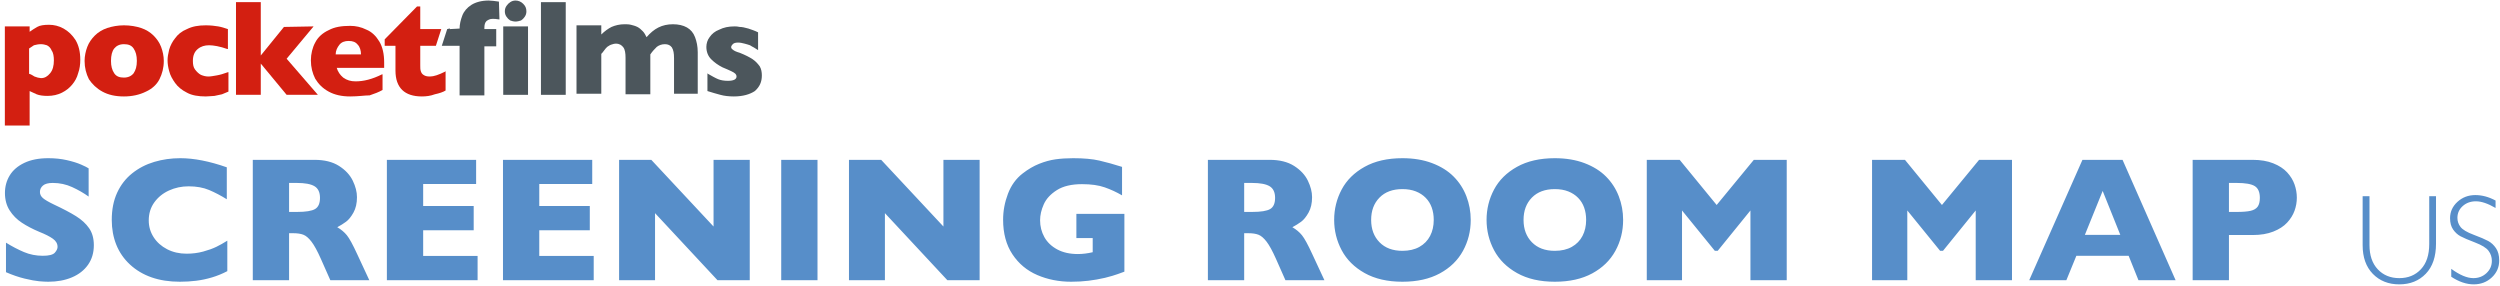 <?xml version="1.0" encoding="UTF-8" standalone="no"?>
<svg width="464px" height="53px" viewBox="0 0 464 53" version="1.1" xmlns="http://www.w3.org/2000/svg" xmlns:xlink="http://www.w3.org/1999/xlink">
    <!-- Generator: Sketch 3.8.3 (29802) - http://www.bohemiancoding.com/sketch -->
    <title>Pocket_Films_logo</title>
    <desc>Created with Sketch.</desc>
    <defs></defs>
    <g id="Page-1" stroke="none" stroke-width="1" fill="none" fill-rule="evenodd">
        <g id="ScreeningRoomMapUSLogo">
            <g id="Pocket_Films_logo">
                <g id="Page-1">
                    <g id="StudioMapLogoNew">
                        <g id="Pocket_Films_logo">
                            <g id="Layer_1">
                                <g id="Films" transform="translate(82, 0)" fill="#4C565C">
                                    <path d="M13.7,4 C13.3,4 13,3.9 12.7,3.8 C12.4,3.6 12.2,3.4 12,3.1 C11.8,2.8 11.7,2.5 11.7,2.1 C11.7,1.7 11.8,1.4 12,1.1 C12.2,0.8 12.4,0.6 12.7,0.4 C13,0.2 13.3,0.1 13.7,0.1 C14.2,0.1 14.7,0.3 15.1,0.7 C15.5,1.1 15.7,1.5 15.7,2.1 C15.7,2.5 15.6,2.8 15.4,3.1 C15.2,3.4 15,3.6 14.7,3.8 C14.4,3.9 14,4 13.7,4 L13.7,4 L13.7,4 L13.7,4 Z" id="Shape"></path>
                                    <rect id="Rectangle-path" x="11.4" y="4.9" width="4.6" height="12.7"></rect>
                                    <rect id="Rectangle-path" x="18.4" y="0.4" width="4.6" height="17.2"></rect>
                                    <path d="M43.1,17.6 L43.1,10.8 C43.1,9.9 43,9.3 42.7,8.8 C42.4,8.4 42,8.2 41.4,8.2 C40.8,8.2 40.3,8.4 39.9,8.7 C39.5,9.1 39.1,9.5 38.7,10.1 L38.7,17.5 L34.1,17.5 L34.1,10.7 C34.1,9.9 34,9.2 33.7,8.8 C33.4,8.4 33,8.1 32.3,8.1 C32,8.1 31.7,8.2 31.4,8.3 C31.1,8.4 30.9,8.6 30.7,8.7 C30.5,8.9 30.3,9.1 30.1,9.4 C29.9,9.7 29.7,9.9 29.6,10 L29.6,17.4 L25,17.4 L25,4.7 L29.6,4.7 L29.6,6.4 C30.2,5.8 30.9,5.3 31.5,5 C32.2,4.7 33,4.5 33.9,4.5 C34.3,4.5 34.7,4.5 35.1,4.6 C35.5,4.7 35.9,4.8 36.3,5 C36.7,5.2 37,5.5 37.3,5.8 C37.6,6.1 37.8,6.5 38,6.9 C38.7,6.1 39.4,5.5 40.2,5.1 C41,4.7 41.9,4.5 42.9,4.5 C43.9,4.5 44.8,4.7 45.5,5.1 C46.2,5.5 46.7,6.1 47,6.9 C47.3,7.7 47.5,8.6 47.5,9.7 L47.5,17.4 L43.1,17.4 L43.1,17.6 L43.1,17.6 L43.1,17.6 Z" id="Shape"></path>
                                    <path d="M54.2,17.9 C53.3,17.9 52.4,17.8 51.7,17.6 C51,17.4 50.2,17.2 49.3,16.9 L49.3,13.6 L49.4,13.7 C50.1,14.1 50.8,14.5 51.3,14.7 C51.8,14.9 52.4,15 53.1,15 C54.2,15 54.7,14.7 54.7,14.2 C54.7,14 54.6,13.8 54.5,13.7 C54.3,13.5 54.1,13.4 53.7,13.2 C53.3,13 52.8,12.8 52.1,12.5 C51.3,12.1 50.6,11.6 50,11 C49.4,10.4 49.1,9.6 49.1,8.7 C49.1,8.1 49.3,7.4 49.7,6.9 C50.1,6.3 50.7,5.8 51.5,5.5 C52.3,5.1 53.2,4.9 54.3,4.9 C54.6,4.9 54.9,4.9 55.3,5 C55.7,5 56.2,5.1 56.9,5.3 C57.5,5.5 58.1,5.7 58.7,6 L58.7,9.3 L57.9,8.8 C57.7,8.7 57.5,8.6 57.2,8.4 C56.9,8.3 56.6,8.2 56.2,8.1 C55.8,8 55.4,7.9 55,7.9 C54.5,7.9 54.2,8 54,8.2 C53.8,8.4 53.7,8.6 53.7,8.7 C53.7,8.9 53.8,9.1 54,9.2 C54.2,9.4 54.6,9.6 55.3,9.8 C56.3,10.2 57.1,10.6 57.7,11 C58.3,11.4 58.7,11.9 59,12.3 C59.3,12.8 59.4,13.4 59.4,14 C59.4,15.2 59,16.1 58.1,16.9 C57.2,17.5 55.9,17.9 54.2,17.9 L54.2,17.9 L54.2,17.9 L54.2,17.9 Z" id="Shape"></path>
                                    <path d="M3.3,17.6 L3.3,8.5 L1.5,8.5 L1.4,8.5 L0,8.5 L1,5.4 L1.4,5.3 L1.5,5.3 L1.5,5.4 L3.3,5.3 C3.3,4.5 3.5,3.7 3.8,2.9 C4.1,2.1 4.7,1.4 5.5,0.9 C6.3,0.4 7.4,0.1 8.7,0.1 C9.2,0.1 9.9,0.2 10.6,0.3 L10.7,3.6 L10.6,3.6 C10.1,3.5 9.7,3.5 9.4,3.5 C8.9,3.5 8.6,3.7 8.3,3.9 C8,4.2 7.9,4.6 7.9,5.2 L7.9,5.4 L10.1,5.4 L10.1,8.6 L7.9,8.6 L7.9,17.7 L3.3,17.7 L3.3,17.6 L3.3,17.6 L3.3,17.6 Z" id="Shape"></path>
                                </g>
                                <g id="Pocket" fill="#D31F11">
                                    <path d="M0.9,23.3 L0.9,4.9 L5.5,4.9 L5.5,5.9 C5.9,5.6 6.4,5.3 6.9,5 C7.4,4.7 8.2,4.6 9.1,4.6 C10,4.6 10.9,4.8 11.8,5.3 C12.7,5.8 13.4,6.5 14,7.4 C14.6,8.4 14.9,9.6 14.9,11.1 C14.9,11.9 14.8,12.8 14.5,13.6 C14.3,14.4 13.9,15.1 13.4,15.7 C12.9,16.3 12.3,16.8 11.5,17.2 C10.7,17.6 9.8,17.8 8.8,17.8 C8,17.8 7.3,17.7 6.8,17.5 C6.4,17.3 5.9,17.1 5.5,16.9 L5.5,23.3 L0.9,23.3 L0.9,23.3 L0.9,23.3 L0.9,23.3 Z M7.6,8.2 C7.1,8.2 6.7,8.3 6.3,8.4 C6,8.6 5.7,8.8 5.4,9 L5.4,13.7 C5.5,13.7 5.7,13.8 5.9,13.9 C6.1,14 6.2,14.1 6.4,14.2 C6.6,14.3 6.8,14.3 7,14.4 C7.2,14.4 7.4,14.5 7.6,14.5 C8.3,14.5 8.8,14.2 9.3,13.6 C9.8,13 10,12.2 10,11.2 C10,10.5 9.9,9.8 9.6,9.4 C9.4,8.9 9.1,8.6 8.7,8.4 C8.4,8.3 8,8.2 7.6,8.2 L7.6,8.2 L7.6,8.2 L7.6,8.2 Z" id="Shape"></path>
                                    <path d="M23,17.9 C21.4,17.9 20.1,17.6 19,17 C17.9,16.4 17.1,15.6 16.5,14.7 C16,13.7 15.7,12.6 15.7,11.3 C15.7,10.4 15.9,9.5 16.2,8.7 C16.5,7.9 17,7.2 17.6,6.6 C18.2,6 19,5.5 19.9,5.2 C20.8,4.9 21.9,4.7 23,4.7 C24.2,4.7 25.3,4.9 26.2,5.2 C27.1,5.5 27.9,6 28.5,6.6 C29.1,7.2 29.6,7.9 29.9,8.7 C30.2,9.5 30.4,10.4 30.4,11.3 C30.4,12.6 30.1,13.7 29.6,14.7 C29.1,15.7 28.2,16.5 27.1,17 C25.9,17.6 24.5,17.9 23,17.9 L23,17.9 L23,17.9 L23,17.9 Z M23,8.2 C22.2,8.2 21.6,8.5 21.2,9 C20.8,9.5 20.6,10.3 20.6,11.3 C20.6,12.3 20.8,13 21.2,13.6 C21.6,14.2 22.2,14.4 23,14.4 C23.8,14.4 24.4,14.1 24.8,13.6 C25.2,13 25.4,12.3 25.4,11.3 C25.4,10.3 25.2,9.6 24.8,9 C24.4,8.4 23.8,8.2 23,8.2 L23,8.2 L23,8.2 L23,8.2 Z" id="Shape"></path>
                                    <path d="M38.2,17.9 C36.8,17.9 35.6,17.7 34.7,17.2 C33.7,16.7 33,16.1 32.5,15.4 C32,14.7 31.6,14 31.4,13.2 C31.2,12.5 31.1,11.8 31.1,11.2 C31.1,10.6 31.2,10 31.4,9.2 C31.6,8.5 32,7.7 32.5,7.1 C33,6.4 33.7,5.8 34.7,5.4 C35.7,4.9 36.8,4.7 38.2,4.7 C39.1,4.7 39.9,4.8 40.5,4.9 C41.1,5 41.7,5.2 42.3,5.4 L42.3,9.1 L42.2,9.1 C40.8,8.6 39.6,8.4 38.8,8.4 C38,8.4 37.3,8.6 36.7,9.1 C36.1,9.6 35.8,10.3 35.8,11.3 C35.8,12 35.9,12.5 36.2,12.9 C36.5,13.3 36.9,13.7 37.3,13.9 C37.8,14.1 38.2,14.2 38.7,14.2 C39.1,14.2 39.6,14.1 40.2,14 C40.8,13.9 41.5,13.7 42.3,13.4 L42.4,13.4 L42.4,17 C42,17.2 41.6,17.3 41.2,17.5 C40.8,17.6 40.3,17.7 39.8,17.8 C39.4,17.8 38.8,17.9 38.2,17.9 L38.2,17.9 L38.2,17.9 L38.2,17.9 Z" id="Shape"></path>
                                    <polygon id="Shape" points="53.2 17.6 48.4 11.8 48.4 17.6 43.8 17.6 43.8 0.4 48.4 0.4 48.4 10.3 52.7 5 58.2 4.9 53.2 10.9 59 17.6"></polygon>
                                    <path d="M65,17.9 C63.4,17.9 62.1,17.6 61,17 C59.9,16.4 59.1,15.6 58.5,14.6 C58,13.6 57.7,12.5 57.7,11.2 C57.7,10 58,8.8 58.5,7.9 C59,6.9 59.9,6.1 61,5.6 C62.1,5 63.4,4.8 65,4.8 C66,4.8 67,5 68,5.5 C69,5.9 69.8,6.7 70.4,7.7 C71,8.7 71.3,10 71.3,11.6 L71.3,12.6 L62.5,12.6 C62.7,13.3 63.1,13.9 63.7,14.4 C64.4,14.9 65.1,15.1 66,15.1 C67.5,15.1 69.1,14.7 70.9,13.8 L71,13.8 L71,16.7 C70.3,17.1 69.5,17.4 68.6,17.7 C67.7,17.7 66.5,17.9 65,17.9 L65,17.9 L65,17.9 L65,17.9 Z M67,10.1 C67,9.4 66.8,8.7 66.4,8.3 C66,7.8 65.5,7.6 64.7,7.6 C64,7.6 63.4,7.8 63,8.3 C62.6,8.8 62.3,9.4 62.3,10.1 L67,10.1 L67,10.1 L67,10.1 L67,10.1 Z" id="Shape"></path>
                                    <path d="M78.3,17.9 C75.1,17.9 73.4,16.3 73.4,13.1 L73.4,8.5 L71.4,8.5 L71.4,7.3 L77.4,1.2 L78,1.2 L78,5.4 L81.9,5.4 L80.9,8.5 L78,8.5 L78,12.1 C78,12.6 78,12.9 78.1,13.2 C78.2,13.5 78.3,13.7 78.6,13.9 C78.9,14.1 79.2,14.2 79.8,14.2 C80.5,14.2 81.4,13.9 82.6,13.3 L82.7,13.2 L82.7,16.8 C82.2,17.1 81.6,17.3 80.7,17.5 C79.9,17.8 79.1,17.9 78.3,17.9 L78.3,17.9 L78.3,17.9 L78.3,17.9 Z" id="Shape"></path>
                                </g>
                            </g>
                            <path d="M17.417,45.506 C17.417,46.903 17.06,48.111 16.346,49.132 C15.632,50.152 14.635,50.934 13.357,51.476 C12.079,52.019 10.612,52.29 8.958,52.29 C8.496,52.29 7.929,52.26 7.258,52.201 C6.587,52.142 5.695,51.979 4.583,51.71 C3.471,51.441 2.314,51.044 1.111,50.518 L1.111,45.039 C2.239,45.737 3.348,46.317 4.438,46.779 C5.529,47.241 6.697,47.472 7.943,47.472 C9.092,47.472 9.836,47.281 10.175,46.9 C10.513,46.519 10.682,46.162 10.682,45.829 C10.682,45.227 10.392,44.719 9.812,44.306 C9.232,43.892 8.389,43.465 7.282,43.025 C6.058,42.509 4.983,41.948 4.06,41.341 C3.136,40.734 2.381,39.974 1.796,39.061 C1.21,38.148 0.917,37.068 0.917,35.822 C0.917,34.619 1.213,33.531 1.804,32.559 C2.395,31.587 3.297,30.811 4.511,30.231 C5.725,29.651 7.207,29.361 8.958,29.361 C10.204,29.361 11.356,29.482 12.414,29.723 C13.472,29.965 14.345,30.236 15.033,30.537 C15.72,30.838 16.193,31.074 16.451,31.246 L16.451,36.483 C15.538,35.828 14.52,35.242 13.397,34.727 C12.275,34.211 11.074,33.953 9.796,33.953 C8.958,33.953 8.351,34.114 7.975,34.437 C7.599,34.759 7.411,35.156 7.411,35.629 C7.411,36.069 7.599,36.451 7.975,36.773 C8.351,37.095 9.022,37.487 9.989,37.949 C11.708,38.755 13.083,39.48 14.114,40.125 C15.146,40.769 15.954,41.513 16.539,42.356 C17.125,43.199 17.417,44.25 17.417,45.506 L17.417,45.506 L17.417,45.506 Z M42.19,50.324 C41.266,50.808 40.321,51.194 39.354,51.484 C38.387,51.774 37.413,51.981 36.43,52.105 C35.447,52.228 34.429,52.29 33.376,52.29 C31.432,52.29 29.689,52.021 28.148,51.484 C26.606,50.947 25.269,50.155 24.135,49.108 C23.002,48.06 22.153,46.836 21.589,45.434 C21.025,44.032 20.743,42.493 20.743,40.817 C20.743,38.895 21.076,37.211 21.742,35.766 C22.408,34.321 23.34,33.121 24.538,32.165 C25.736,31.208 27.1,30.502 28.631,30.046 C30.162,29.589 31.776,29.361 33.473,29.361 C36.008,29.361 38.882,29.925 42.094,31.053 L42.094,36.982 C40.987,36.295 39.894,35.723 38.815,35.266 C37.735,34.81 36.465,34.582 35.004,34.582 C33.704,34.582 32.49,34.839 31.362,35.355 C30.234,35.871 29.326,36.606 28.639,37.562 C27.951,38.519 27.608,39.636 27.608,40.914 C27.608,42.042 27.908,43.076 28.51,44.016 C29.112,44.956 29.947,45.702 31.016,46.256 C32.085,46.809 33.29,47.085 34.633,47.085 C35.718,47.085 36.744,46.954 37.711,46.691 C38.678,46.427 39.491,46.135 40.152,45.812 C40.813,45.49 41.492,45.109 42.19,44.668 L42.19,50.324 L42.19,50.324 Z M68.542,52 L61.307,52 L59.551,48.036 C58.906,46.586 58.326,45.525 57.811,44.854 C57.295,44.182 56.793,43.753 56.304,43.565 C55.815,43.377 55.184,43.283 54.411,43.283 L53.653,43.283 L53.653,52 L46.918,52 L46.918,29.667 L58.375,29.667 C60.222,29.667 61.737,30.043 62.919,30.795 C64.1,31.547 64.952,32.46 65.473,33.534 C65.994,34.608 66.254,35.629 66.254,36.596 C66.254,37.724 66.036,38.677 65.601,39.456 C65.166,40.235 64.707,40.801 64.224,41.156 C63.74,41.51 63.198,41.849 62.596,42.171 C63.316,42.59 63.91,43.087 64.377,43.661 C64.844,44.236 65.481,45.399 66.286,47.15 L68.542,52 L68.542,52 Z M59.39,36.725 C59.39,35.693 59.051,34.974 58.375,34.565 C57.698,34.157 56.597,33.953 55.071,33.953 L53.653,33.953 L53.653,39.335 L55.104,39.335 C56.747,39.335 57.872,39.155 58.479,38.795 C59.086,38.435 59.39,37.745 59.39,36.725 L59.39,36.725 L59.39,36.725 Z M88.642,52 L71.804,52 L71.804,29.667 L88.368,29.667 L88.368,34.146 L78.539,34.146 L78.539,38.239 L87.917,38.239 L87.917,42.735 L78.539,42.735 L78.539,47.504 L88.642,47.504 L88.642,52 L88.642,52 Z M110.192,52 L93.354,52 L93.354,29.667 L109.918,29.667 L109.918,34.146 L100.089,34.146 L100.089,38.239 L109.467,38.239 L109.467,42.735 L100.089,42.735 L100.089,47.504 L110.192,47.504 L110.192,52 L110.192,52 Z M139.154,52 L133.16,52 L121.575,39.561 L121.575,52 L114.904,52 L114.904,29.667 L120.882,29.667 L132.435,42.042 L132.435,29.667 L139.154,29.667 L139.154,52 L139.154,52 Z M151.729,52 L144.994,52 L144.994,29.667 L151.729,29.667 L151.729,52 L151.729,52 Z M181.819,52 L175.825,52 L164.24,39.561 L164.24,52 L157.569,52 L157.569,29.667 L163.547,29.667 L175.1,42.042 L175.1,29.667 L181.819,29.667 L181.819,52 L181.819,52 Z M208.687,50.421 C208.204,50.604 207.79,50.754 207.446,50.872 C207.102,50.99 206.772,51.098 206.455,51.194 C206.138,51.291 205.679,51.415 205.078,51.565 C204.057,51.801 203.039,51.981 202.024,52.105 C201.009,52.228 199.937,52.29 198.809,52.29 C196.543,52.29 194.448,51.876 192.525,51.049 C190.602,50.222 189.064,48.938 187.909,47.198 C186.754,45.458 186.177,43.32 186.177,40.785 C186.177,39.152 186.475,37.549 187.071,35.975 C187.667,34.402 188.578,33.142 189.802,32.197 C190.812,31.413 191.835,30.814 192.872,30.4 C193.908,29.987 194.921,29.71 195.909,29.57 C196.897,29.431 197.988,29.361 199.18,29.361 C201.146,29.361 202.768,29.509 204.046,29.804 C205.325,30.099 206.726,30.489 208.252,30.972 L208.252,36.257 C207.242,35.667 206.173,35.172 205.045,34.775 C203.917,34.377 202.51,34.179 200.824,34.179 C198.879,34.179 197.324,34.547 196.159,35.282 C194.993,36.018 194.182,36.896 193.726,37.917 C193.269,38.938 193.041,39.926 193.041,40.882 C193.041,42.01 193.304,43.049 193.83,44 C194.357,44.95 195.152,45.713 196.215,46.288 C197.279,46.863 198.562,47.15 200.066,47.15 C200.926,47.15 201.839,47.037 202.806,46.812 L202.806,44.185 L199.776,44.185 L199.776,39.689 L208.687,39.689 L208.687,50.421 L208.687,50.421 Z M245.809,52 L238.574,52 L236.818,48.036 C236.173,46.586 235.593,45.525 235.078,44.854 C234.562,44.182 234.06,43.753 233.571,43.565 C233.082,43.377 232.451,43.283 231.678,43.283 L230.92,43.283 L230.92,52 L224.185,52 L224.185,29.667 L235.642,29.667 C237.489,29.667 239.004,30.043 240.186,30.795 C241.367,31.547 242.219,32.46 242.74,33.534 C243.261,34.608 243.521,35.629 243.521,36.596 C243.521,37.724 243.303,38.677 242.868,39.456 C242.433,40.235 241.974,40.801 241.491,41.156 C241.007,41.51 240.465,41.849 239.863,42.171 C240.583,42.59 241.177,43.087 241.644,43.661 C242.111,44.236 242.748,45.399 243.553,47.15 L245.809,52 L245.809,52 Z M236.657,36.725 C236.657,35.693 236.318,34.974 235.642,34.565 C234.965,34.157 233.864,33.953 232.338,33.953 L230.92,33.953 L230.92,39.335 L232.371,39.335 C234.014,39.335 235.139,39.155 235.746,38.795 C236.353,38.435 236.657,37.745 236.657,36.725 L236.657,36.725 L236.657,36.725 Z M272.967,40.817 C272.967,42.901 272.486,44.819 271.524,46.57 C270.563,48.321 269.132,49.712 267.23,50.743 C265.329,51.774 263.014,52.29 260.285,52.29 C257.525,52.29 255.188,51.753 253.276,50.679 C251.364,49.604 249.943,48.192 249.014,46.441 C248.085,44.69 247.62,42.815 247.62,40.817 C247.62,38.809 248.082,36.931 249.006,35.186 C249.93,33.44 251.351,32.033 253.268,30.964 C255.186,29.895 257.525,29.361 260.285,29.361 C262.348,29.361 264.188,29.667 265.804,30.279 C267.421,30.892 268.75,31.721 269.792,32.769 C270.834,33.816 271.624,35.035 272.161,36.427 C272.698,37.818 272.967,39.281 272.967,40.817 L272.967,40.817 L272.967,40.817 Z M266.102,40.817 C266.102,39.979 265.979,39.214 265.732,38.521 C265.485,37.828 265.111,37.227 264.612,36.717 C264.112,36.206 263.503,35.809 262.783,35.524 C262.063,35.24 261.231,35.097 260.285,35.097 C258.481,35.097 257.063,35.624 256.032,36.676 C255,37.729 254.485,39.109 254.485,40.817 C254.485,42.525 255.003,43.908 256.04,44.967 C257.076,46.025 258.491,46.554 260.285,46.554 C261.521,46.554 262.574,46.309 263.444,45.821 C264.314,45.332 264.974,44.655 265.426,43.79 C265.877,42.926 266.102,41.935 266.102,40.817 L266.102,40.817 L266.102,40.817 Z M301.252,40.817 C301.252,42.901 300.771,44.819 299.81,46.57 C298.848,48.321 297.417,49.712 295.516,50.743 C293.614,51.774 291.299,52.29 288.571,52.29 C285.81,52.29 283.474,51.753 281.562,50.679 C279.65,49.604 278.229,48.192 277.3,46.441 C276.37,44.69 275.906,42.815 275.906,40.817 C275.906,38.809 276.368,36.931 277.292,35.186 C278.215,33.44 279.636,32.033 281.554,30.964 C283.471,29.895 285.81,29.361 288.571,29.361 C290.633,29.361 292.473,29.667 294.09,30.279 C295.706,30.892 297.036,31.721 298.078,32.769 C299.12,33.816 299.909,35.035 300.446,36.427 C300.983,37.818 301.252,39.281 301.252,40.817 L301.252,40.817 L301.252,40.817 Z M294.388,40.817 C294.388,39.979 294.264,39.214 294.017,38.521 C293.77,37.828 293.397,37.227 292.897,36.717 C292.398,36.206 291.788,35.809 291.068,35.524 C290.349,35.24 289.516,35.097 288.571,35.097 C286.766,35.097 285.348,35.624 284.317,36.676 C283.286,37.729 282.77,39.109 282.77,40.817 C282.77,42.525 283.288,43.908 284.325,44.967 C285.362,46.025 286.777,46.554 288.571,46.554 C289.806,46.554 290.859,46.309 291.729,45.821 C292.599,45.332 293.26,44.655 293.711,43.79 C294.162,42.926 294.388,41.935 294.388,40.817 L294.388,40.817 L294.388,40.817 Z M331.616,52 L324.881,52 L324.881,39.061 L318.806,46.554 L318.274,46.554 L312.183,39.061 L312.183,52 L305.642,52 L305.642,29.667 L311.748,29.667 L318.613,38.046 L325.509,29.667 L331.616,29.667 L331.616,52 L331.616,52 Z M373.427,52 L366.692,52 L366.692,39.061 L360.617,46.554 L360.085,46.554 L353.995,39.061 L353.995,52 L347.453,52 L347.453,29.667 L353.56,29.667 L360.424,38.046 L367.32,29.667 L373.427,29.667 L373.427,52 L373.427,52 Z M403.791,52 L396.895,52 L395.074,47.472 L385.374,47.472 L383.521,52 L376.624,52 L386.502,29.667 L393.946,29.667 L403.791,52 L403.791,52 Z M393.527,43.589 L390.256,35.436 L386.953,43.589 L393.527,43.589 L393.527,43.589 Z M426.292,36.692 C426.292,37.52 426.15,38.328 425.865,39.117 C425.58,39.907 425.121,40.643 424.487,41.325 C423.854,42.007 422.997,42.56 421.917,42.985 C420.838,43.409 419.567,43.621 418.107,43.621 L413.692,43.621 L413.692,52 L406.956,52 L406.956,29.667 L418.107,29.667 C419.567,29.667 420.838,29.882 421.917,30.312 C422.997,30.741 423.854,31.3 424.487,31.987 C425.121,32.675 425.58,33.421 425.865,34.227 C426.15,35.033 426.292,35.854 426.292,36.692 L426.292,36.692 L426.292,36.692 Z M419.428,36.725 C419.428,35.661 419.114,34.933 418.485,34.541 C417.857,34.149 416.732,33.953 415.109,33.953 L413.692,33.953 L413.692,39.335 L415.142,39.335 C416.259,39.335 417.118,39.265 417.72,39.125 C418.321,38.986 418.756,38.728 419.025,38.352 C419.294,37.976 419.428,37.434 419.428,36.725 L419.428,36.725 L419.428,36.725 Z M450.865,36.414 L452.123,36.414 L452.123,45.226 C452.123,47.639 451.49,49.501 450.224,50.811 C448.958,52.122 447.32,52.777 445.308,52.777 C443.305,52.777 441.67,52.13 440.405,50.835 C439.139,49.539 438.506,47.766 438.506,45.515 L438.506,36.414 L439.776,36.414 L439.776,45.469 C439.776,47.396 440.29,48.903 441.319,49.99 C442.348,51.077 443.678,51.621 445.308,51.621 C446.955,51.621 448.292,51.072 449.321,49.973 C450.35,48.874 450.865,47.315 450.865,45.295 L450.865,36.414 L450.865,36.414 Z M463.177,37.224 L463.177,38.6 C461.763,37.775 460.548,37.362 459.531,37.362 C458.552,37.362 457.735,37.657 457.079,38.247 C456.423,38.837 456.095,39.567 456.095,40.438 C456.095,41.063 456.289,41.626 456.677,42.127 C457.065,42.628 457.877,43.11 459.111,43.572 C460.346,44.035 461.247,44.42 461.814,44.729 C462.381,45.037 462.862,45.484 463.258,46.07 C463.654,46.656 463.852,47.415 463.852,48.348 C463.852,49.59 463.394,50.638 462.478,51.494 C461.561,52.35 460.443,52.777 459.123,52.777 C457.772,52.777 456.382,52.307 454.953,51.367 L454.953,49.898 C456.529,51.047 457.896,51.621 459.053,51.621 C460.016,51.621 460.829,51.311 461.493,50.69 C462.157,50.069 462.489,49.308 462.489,48.406 C462.489,47.72 462.284,47.101 461.872,46.55 C461.46,45.999 460.626,45.484 459.368,45.006 C458.11,44.528 457.211,44.143 456.671,43.85 C456.131,43.557 455.673,43.139 455.297,42.595 C454.92,42.052 454.732,41.352 454.732,40.496 C454.732,39.309 455.19,38.297 456.106,37.461 C457.023,36.624 458.125,36.206 459.414,36.206 C460.68,36.206 461.934,36.545 463.177,37.224 L463.177,37.224 L463.177,37.224 Z" id="SCREENING-ROOM-MAP-U" fill="#578EC9"></path>
                        </g>
                    </g>
                </g>
            </g>
        </g>
    </g>
</svg>